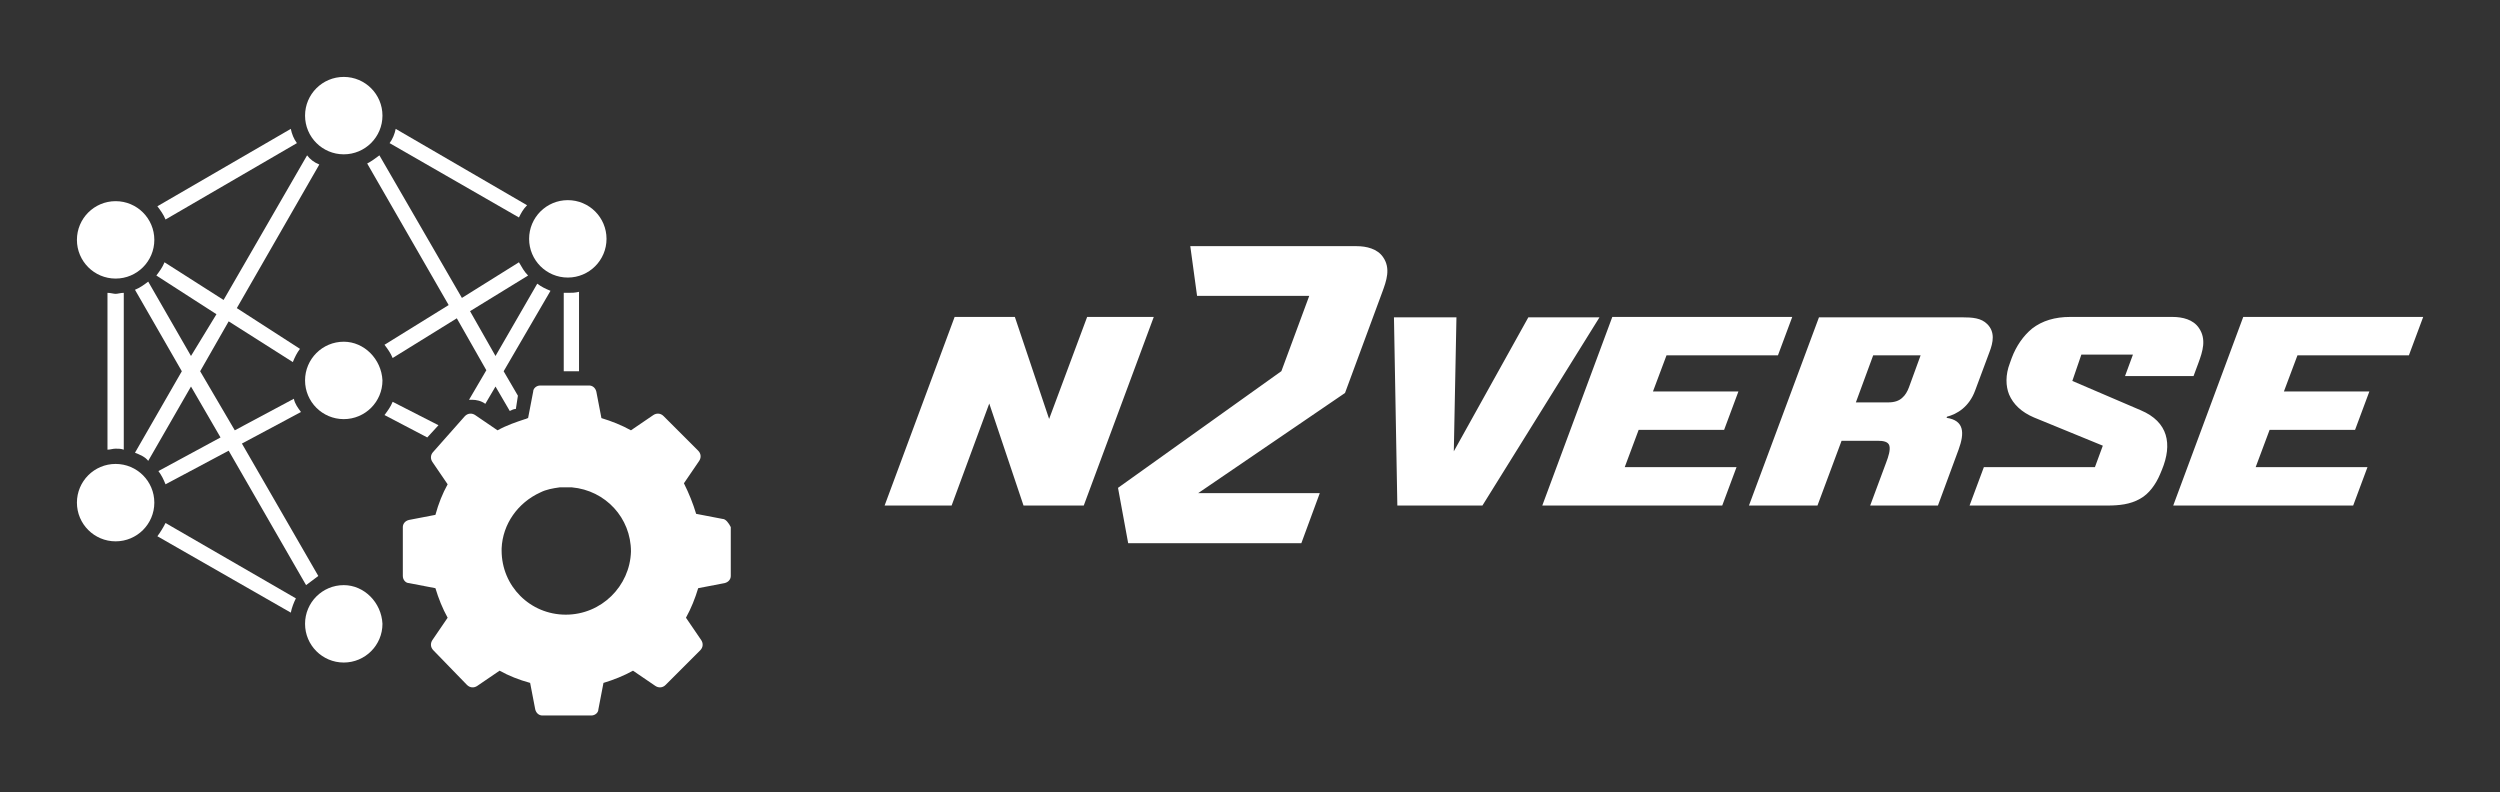 
        <svg xmlns="http://www.w3.org/2000/svg" xmlns:xlink="http://www.w3.org/1999/xlink" version="1.1" width="3196.721" 
        height="1013.253" viewBox="0 0 3196.721 1013.253">
			
			<rect x="0" y="0" width="3196.721" height="1013.253" fill="#333333" stroke="none"/>
			
			<g transform="scale(9.836) translate(10, 10)">
				<defs id="SvgjsDefs4943"></defs><g id="SvgjsG4944" featureKey="tOsHRK-0" transform="matrix(1.324,0,0,1.324,-1.324,-2.251)" fill="#ffffff"><g xmlns="http://www.w3.org/2000/svg"><g><path d="M22.6,8.2c-0.3-0.4-0.5-0.9-0.6-1.4L8.9,14.4c0.3,0.4,0.6,0.8,0.8,1.3L22.6,8.2z"></path></g><g><path d="M12.2,29.1L8,21.8c-0.4,0.3-0.8,0.6-1.3,0.8l4.6,8l-4.6,8C7.2,38.8,7.7,39,8,39.4l4.2-7.3l2.9,5L9,40.4    c0.3,0.4,0.5,0.8,0.7,1.3l6.2-3.3l7.6,13.2c0.4-0.3,0.8-0.6,1.2-0.9l-7.5-13l5.8-3.1c-0.3-0.4-0.6-0.8-0.7-1.3l-5.8,3.1l-3.4-5.8    l2.8-4.9l6.3,4c0.2-0.5,0.4-0.9,0.7-1.3l-6.2-4l8.1-14.1c-0.5-0.2-0.9-0.5-1.2-0.9l-8.2,14.2l-5.8-3.7c-0.2,0.5-0.5,0.9-0.8,1.3    l5.9,3.8L12.2,29.1z"></path></g><g><path d="M44.4,19.9l-5.6,3.5l-8.1-14c-0.4,0.3-0.8,0.6-1.2,0.8l8,13.9l-6.3,3.9c0,0,0,0,0,0c0.3,0.4,0.6,0.8,0.8,1.3l6.3-3.9    l2.9,5.1l-1.7,2.9c0.1,0,0.2,0,0.3,0c0.4,0,0.9,0.1,1.3,0.4l1-1.7l1.4,2.4c0.2-0.1,0.4-0.2,0.6-0.2l0.2-1.3l-1.4-2.4l4.6-7.9    c-0.5-0.2-0.9-0.4-1.3-0.7l-4.1,7.1l-2.5-4.4l5.7-3.5C44.9,20.8,44.7,20.4,44.4,19.9z"></path></g><g><path d="M48.8,22.9v7.7h1.5v-7.8c-0.4,0.1-0.7,0.1-1.1,0.1C49.1,22.9,48.9,22.9,48.8,22.9z"></path></g><g><path d="M4,22.9v15.4c0.3,0,0.5-0.1,0.8-0.1s0.5,0,0.8,0.1V22.9C5.3,22.9,5,23,4.8,23S4.3,22.9,4,22.9z"></path></g><g><path d="M45.2,14.3L32.3,6.8c-0.1,0.5-0.3,1-0.6,1.4l12.7,7.3C44.6,15.1,44.8,14.7,45.2,14.3z"></path></g><g><path d="M8.9,46.8L22,54.3c0.1-0.5,0.3-1,0.5-1.4L9.7,45.5C9.5,45.9,9.2,46.4,8.9,46.8z"></path></g><g><path d="M36.5,35.9L32,33.6c-0.2,0.5-0.5,0.9-0.8,1.3l4.2,2.2L36.5,35.9z"></path></g><g><path d="M64.4,45.1l-2.6-0.5c-0.3-1-0.7-2-1.2-3l1.5-2.2c0.2-0.3,0.2-0.7-0.1-1l-3.4-3.4c-0.3-0.3-0.7-0.3-1-0.1l-2.2,1.5    c-0.9-0.5-1.9-0.9-2.9-1.2l-0.5-2.6c-0.1-0.4-0.4-0.6-0.7-0.6h-4.8c-0.4,0-0.7,0.3-0.7,0.6l-0.5,2.6c-0.1,0-0.2,0.1-0.3,0.1    c-0.9,0.3-1.8,0.6-2.7,1.1l-2.2-1.5c-0.3-0.2-0.7-0.2-1,0.1L36,38.5c-0.3,0.3-0.3,0.7-0.1,1l1.5,2.2c-0.5,0.9-0.9,1.9-1.2,3    l-2.6,0.5c-0.4,0.1-0.6,0.4-0.6,0.7v4.8c0,0.4,0.3,0.7,0.6,0.7l2.6,0.5c0.3,1,0.7,2,1.2,2.9l-1.5,2.2c-0.2,0.3-0.2,0.7,0.1,1    l3.3,3.4c0.3,0.3,0.7,0.3,1,0.1l2.2-1.5c0.9,0.5,1.9,0.9,3,1.2l0.5,2.6c0.1,0.4,0.4,0.6,0.7,0.6h4.8c0.4,0,0.7-0.3,0.7-0.6    l0.5-2.6c1-0.3,2-0.7,2.9-1.2l2.2,1.5c0.3,0.2,0.7,0.2,1-0.1l3.4-3.4c0.3-0.3,0.3-0.7,0.1-1l-1.5-2.2c0.5-0.9,0.9-1.9,1.2-2.9    l2.6-0.5c0.4-0.1,0.6-0.4,0.6-0.7v-4.8C65,45.5,64.7,45.1,64.4,45.1z M49,54.5c-3.5,0-6.3-2.8-6.3-6.3v-0.1c0,0,0-0.1,0-0.1    c0.1-2.4,1.6-4.5,3.8-5.5c0.6-0.3,1.2-0.4,1.9-0.5c0.2,0,0.5,0,0.7,0c0.2,0,0.3,0,0.5,0c3.3,0.3,5.8,3,5.8,6.3    C55.3,51.7,52.5,54.5,49,54.5z"></path></g><g><path d="M27.2,51.6c-2.1,0-3.8,1.7-3.8,3.8c0,2.1,1.7,3.8,3.8,3.8s3.8-1.7,3.8-3.8C30.9,53.3,29.2,51.6,27.2,51.6z"></path></g><g><path d="M27.2,9.3c2.1,0,3.8-1.7,3.8-3.8c0-2.1-1.7-3.8-3.8-3.8s-3.8,1.7-3.8,3.8C23.4,7.6,25.1,9.3,27.2,9.3z"></path></g><g><path d="M4.8,21.5c2.1,0,3.8-1.7,3.8-3.8c0-2.1-1.7-3.8-3.8-3.8c-2.1,0-3.8,1.7-3.8,3.8C1,19.8,2.7,21.5,4.8,21.5z"></path></g><g><path d="M4.8,39.7c-2.1,0-3.8,1.7-3.8,3.8c0,2.1,1.7,3.8,3.8,3.8c2.1,0,3.8-1.7,3.8-3.8C8.6,41.4,6.9,39.7,4.8,39.7z"></path></g><g><path d="M27.2,27.7c-2.1,0-3.8,1.7-3.8,3.8c0,2.1,1.7,3.8,3.8,3.8s3.8-1.7,3.8-3.8C30.9,29.4,29.2,27.7,27.2,27.7z"></path></g><g><path d="M49.2,21.4c2.1,0,3.8-1.7,3.8-3.8c0-2.1-1.7-3.8-3.8-3.8c-2.1,0-3.8,1.7-3.8,3.8C45.4,19.7,47.1,21.4,49.2,21.4z"></path></g></g></g><g id="SvgjsG4945" featureKey="dVtZHI-0" transform="matrix(2.447,0,0,2.447,107.691,6.781)" fill="#ffffff"><path d="M9.66 9.98 l3.54 0 l-3.72 10.02 l-3.2 0 l-1.82 -5.42 l-2 5.42 l-3.56 0 l3.72 -10.02 l3.2 0 l1.82 5.42 z M22.02 19.34 l-0.98 2.66 l-9.2 0 l-0.54 -2.94 l8.68 -6.2 l1.48 -4 l-5.96 0 l-0.36 -2.64 l8.84 0 c0.52 0 1.1 0.14 1.4 0.58 c0.42 0.6 0.18 1.26 -0.04 1.86 l-1.98 5.36 l-7.8 5.32 l6.46 0 z M29.28 10 l-0.14 7.12 l3.96 -7.12 l3.78 0 l-6.22 10 l-4.52 0 l-0.18 -10 l3.32 0 z M37.56 9.98 l9.56 0 l-0.76 2.04 l-5.92 0 l-0.72 1.92 l4.54 0 l-0.76 2.04 l-4.54 0 l-0.74 1.98 l5.94 0 l-0.76 2.04 l-9.56 0 z M44.82 20 l3.72 -10 l7.58 0 c0.6 0 1.04 0.04 1.36 0.36 c0.42 0.42 0.32 0.96 0.12 1.48 l-0.76 2.04 c-0.32 0.88 -0.96 1.26 -1.5 1.4 l-0.02 0.06 c0.94 0.14 0.96 0.8 0.64 1.68 l-1.1 2.98 l-3.6 0 l0.84 -2.26 c0.14 -0.36 0.24 -0.7 0.18 -0.92 s-0.34 -0.26 -0.6 -0.26 l-1.94 0 l-1.28 3.44 l-3.64 0 z M52.22 14.52 c0.32 0 0.58 -0.08 0.76 -0.26 c0.14 -0.12 0.26 -0.32 0.34 -0.54 l0.62 -1.7 l-2.52 0 l-0.92 2.5 l1.72 0 z M62 13.38 l3.64 1.56 c1.46 0.62 1.68 1.8 1.12 3.16 l-0.1 0.24 c-0.22 0.52 -0.58 1.04 -1.06 1.3 c-0.52 0.3 -1.12 0.36 -1.74 0.36 l-7.32 0 l0.76 -2.04 l5.9 0 l0.42 -1.14 l-3.66 -1.5 c-0.66 -0.28 -1.1 -0.7 -1.32 -1.22 c-0.18 -0.44 -0.2 -1.04 0.04 -1.66 l0.1 -0.28 c0.24 -0.64 0.62 -1.18 1.08 -1.56 c0.54 -0.42 1.22 -0.62 2.02 -0.62 l5.44 0 c0.54 0 1.1 0.14 1.4 0.58 c0.42 0.6 0.2 1.26 -0.02 1.86 l-0.26 0.7 l-3.64 0 l0.42 -1.14 l-2.74 0 z M71.08 9.98 l9.56 0 l-0.76 2.04 l-5.92 0 l-0.72 1.92 l4.54 0 l-0.76 2.04 l-4.54 0 l-0.74 1.98 l5.94 0 l-0.76 2.04 l-9.56 0 z"></path></g>
			</g>
		</svg>
	